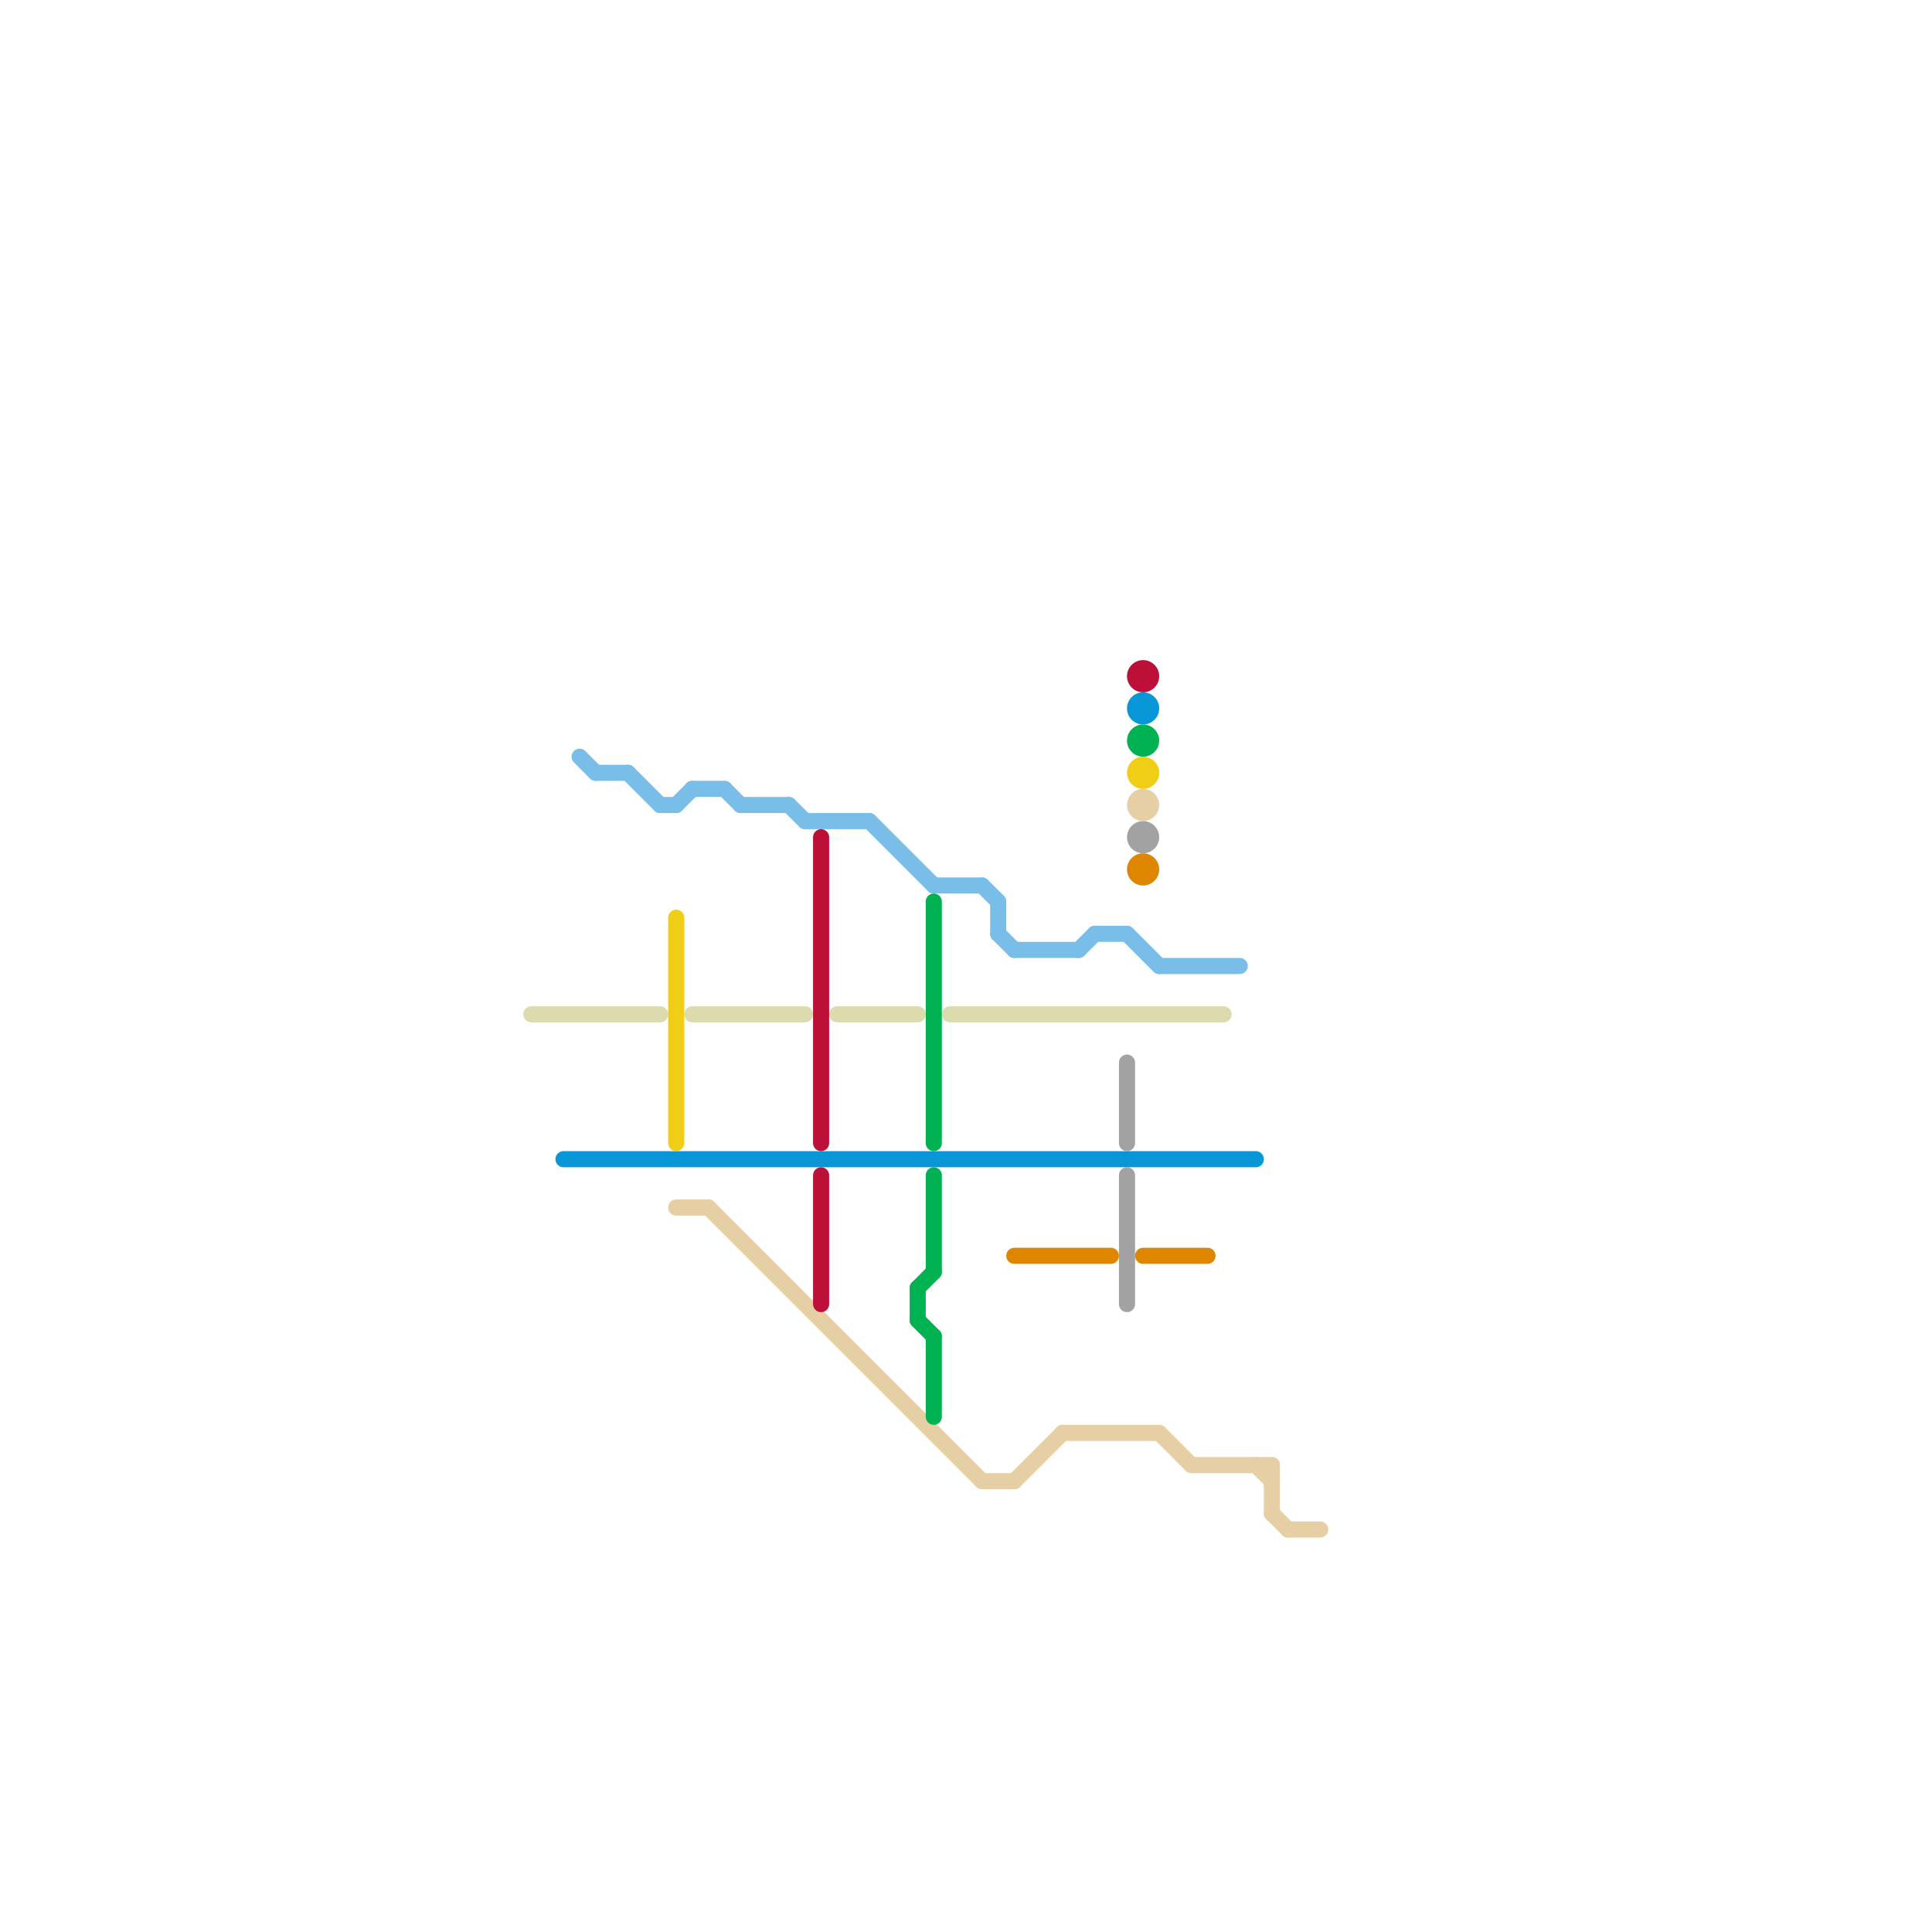 
<svg version="1.1" xmlns="http://www.w3.org/2000/svg" viewBox="0 0 120 120">
<style>text { font: 1px Helvetica; font-weight: 600; white-space: pre; dominant-baseline: central; } line { stroke-width: 1; fill: none; stroke-linecap: round; stroke-linejoin: round; } .c0 { stroke: #dbdbae } .c1 { stroke: #0896d7 } .c2 { stroke: #79bde9 } .c3 { stroke: #f0ce15 } .c4 { stroke: #e7cfa5 } .c5 { stroke: #bd1038 } .c6 { stroke: #00b251 } .c7 { stroke: #df8600 } .c8 { stroke: #a2a2a2 }</style><defs><g id="wm-xf"><circle r="1.2" fill="#000"/><circle r="0.9" fill="#fff"/><circle r="0.6" fill="#000"/><circle r="0.3" fill="#fff"/></g><g id="wm"><circle r="0.6" fill="#000"/><circle r="0.3" fill="#fff"/></g></defs><line class="c0" x1="59" y1="63" x2="76" y2="63"/><line class="c0" x1="52" y1="63" x2="57" y2="63"/><line class="c0" x1="43" y1="63" x2="50" y2="63"/><line class="c0" x1="33" y1="63" x2="41" y2="63"/><line class="c1" x1="35" y1="72" x2="78" y2="72"/><circle cx="71" cy="44" r="1" fill="#0896d7" /><line class="c2" x1="37" y1="48" x2="39" y2="48"/><line class="c2" x1="42" y1="50" x2="43" y2="49"/><line class="c2" x1="54" y1="51" x2="58" y2="55"/><line class="c2" x1="36" y1="47" x2="37" y2="48"/><line class="c2" x1="68" y1="58" x2="70" y2="58"/><line class="c2" x1="39" y1="48" x2="41" y2="50"/><line class="c2" x1="45" y1="49" x2="46" y2="50"/><line class="c2" x1="46" y1="50" x2="49" y2="50"/><line class="c2" x1="62" y1="58" x2="63" y2="59"/><line class="c2" x1="67" y1="59" x2="68" y2="58"/><line class="c2" x1="43" y1="49" x2="45" y2="49"/><line class="c2" x1="41" y1="50" x2="42" y2="50"/><line class="c2" x1="58" y1="55" x2="61" y2="55"/><line class="c2" x1="72" y1="60" x2="77" y2="60"/><line class="c2" x1="49" y1="50" x2="50" y2="51"/><line class="c2" x1="70" y1="58" x2="72" y2="60"/><line class="c2" x1="50" y1="51" x2="54" y2="51"/><line class="c2" x1="61" y1="55" x2="62" y2="56"/><line class="c2" x1="63" y1="59" x2="67" y2="59"/><line class="c2" x1="62" y1="56" x2="62" y2="58"/><line class="c3" x1="42" y1="57" x2="42" y2="71"/><circle cx="71" cy="48" r="1" fill="#f0ce15" /><line class="c4" x1="42" y1="75" x2="44" y2="75"/><line class="c4" x1="80" y1="95" x2="82" y2="95"/><line class="c4" x1="72" y1="89" x2="74" y2="91"/><line class="c4" x1="44" y1="75" x2="61" y2="92"/><line class="c4" x1="63" y1="92" x2="66" y2="89"/><line class="c4" x1="79" y1="91" x2="79" y2="94"/><line class="c4" x1="74" y1="91" x2="79" y2="91"/><line class="c4" x1="61" y1="92" x2="63" y2="92"/><line class="c4" x1="66" y1="89" x2="72" y2="89"/><line class="c4" x1="78" y1="91" x2="79" y2="92"/><line class="c4" x1="79" y1="94" x2="80" y2="95"/><circle cx="71" cy="50" r="1" fill="#e7cfa5" /><line class="c5" x1="51" y1="52" x2="51" y2="71"/><line class="c5" x1="51" y1="73" x2="51" y2="81"/><circle cx="71" cy="42" r="1" fill="#bd1038" /><line class="c6" x1="57" y1="82" x2="58" y2="83"/><line class="c6" x1="58" y1="73" x2="58" y2="79"/><line class="c6" x1="58" y1="83" x2="58" y2="88"/><line class="c6" x1="58" y1="56" x2="58" y2="71"/><line class="c6" x1="57" y1="80" x2="58" y2="79"/><line class="c6" x1="57" y1="80" x2="57" y2="82"/><circle cx="71" cy="46" r="1" fill="#00b251" /><line class="c7" x1="63" y1="78" x2="69" y2="78"/><line class="c7" x1="71" y1="78" x2="75" y2="78"/><circle cx="71" cy="54" r="1" fill="#df8600" /><line class="c8" x1="70" y1="66" x2="70" y2="71"/><line class="c8" x1="70" y1="73" x2="70" y2="81"/><circle cx="71" cy="52" r="1" fill="#a2a2a2" />
</svg>
